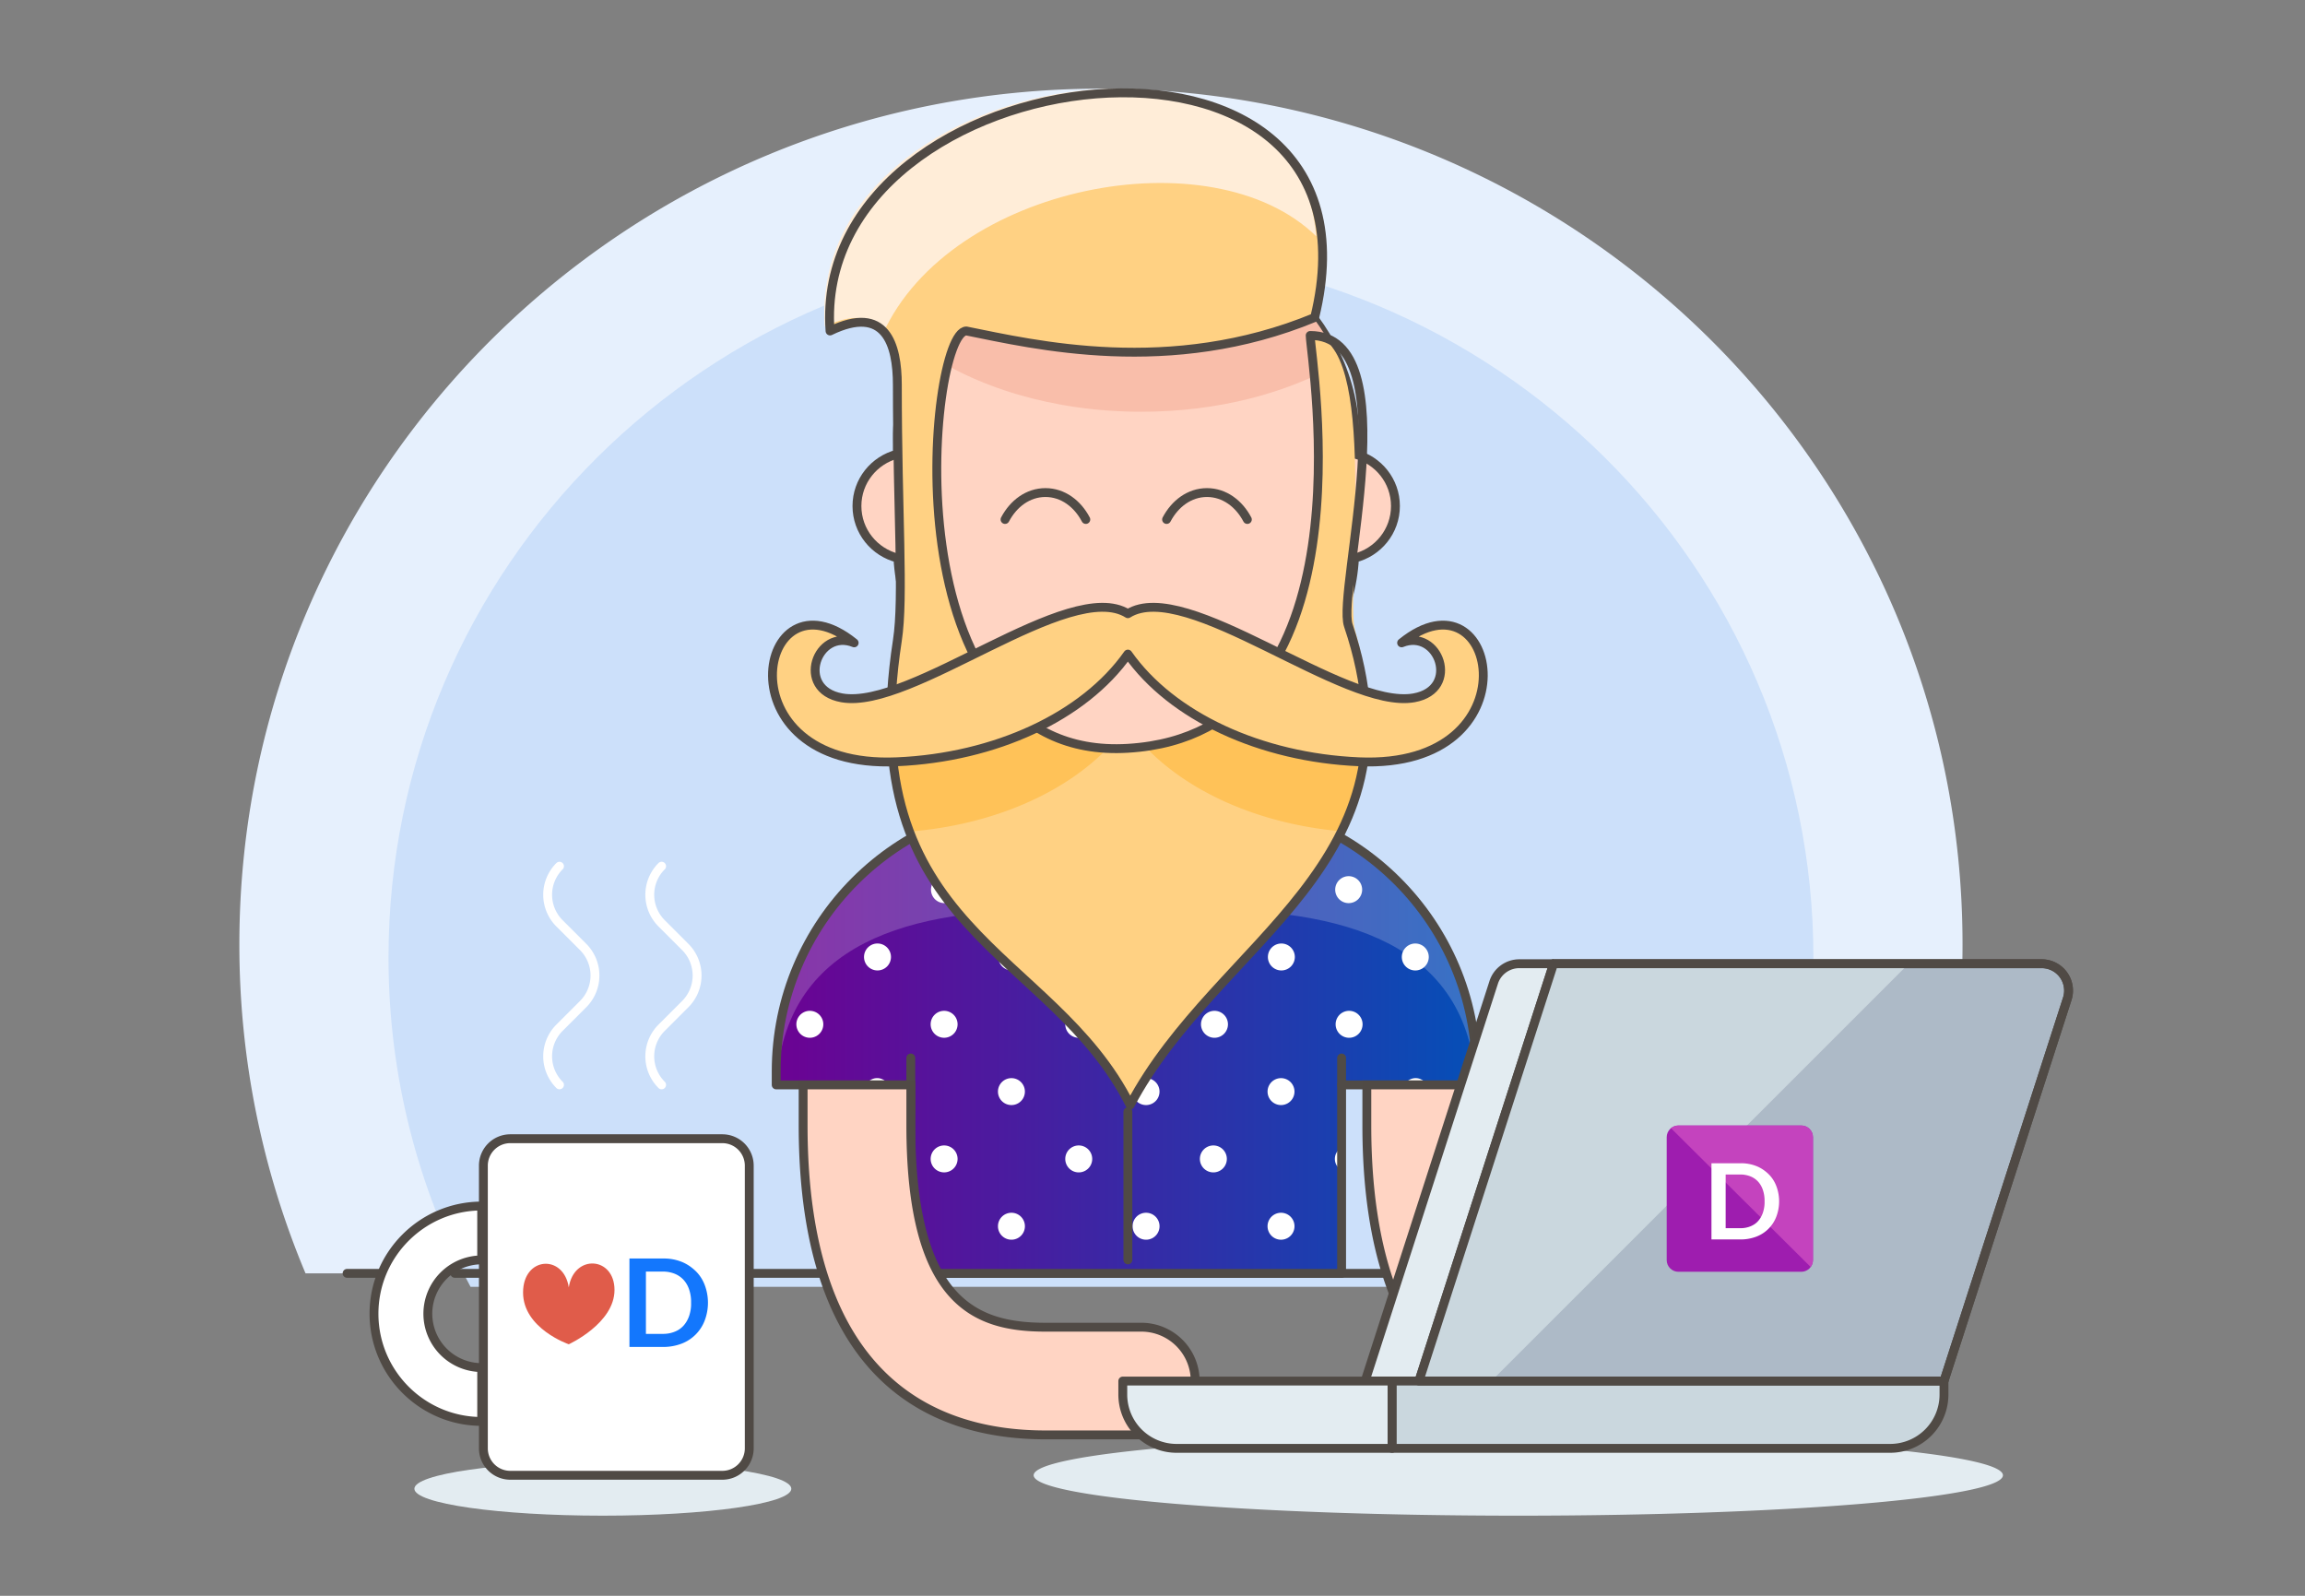 <?xml version="1.0" encoding="UTF-8"?>
<svg xmlns="http://www.w3.org/2000/svg" width="260" height="180" viewBox="0 0 260 180" fill="none">
  <rect x="0" y="0" width="260" height="180" fill="#808080" stroke="none"/>
  <path fill-rule="evenodd" clip-rule="evenodd" d="M213.911 143.63a95.645 95.645 0 007.459-37.119C221.37 53.208 177.862 10 124.185 10 70.512 10 27 53.208 27 106.511a95.6 95.6 0 007.462 37.119h179.449z" fill="#E6F0FD"></path>
  <path fill-rule="evenodd" clip-rule="evenodd" d="M195.299 145.148c5.882-11.094 9.25-23.71 9.25-37.119 0-44.076-35.979-79.807-80.363-79.807-44.383 0-80.363 35.731-80.363 79.807 0 13.409 3.365 26.025 9.251 37.119H195.3z" fill="#CCE0FA"></path>
  <path d="M45.223 143.63H39.15m170.073 0h-6.074m-151.852 0h145.778" stroke="#504B46" stroke-linecap="round"></path>
  <path fill-rule="evenodd" clip-rule="evenodd" d="M136.145 90.481h-18.222c-16.774 0-30.37 13.597-30.37 30.371v1.518h15.184v21.26h48.593v-21.26h15.185v-1.518c0-16.774-13.597-30.37-30.37-30.37z" fill="url(#paint0_linear_2090_81040)"></path>
  <path fill-rule="evenodd" clip-rule="evenodd" d="M136.145 90.481h-18.222c-16.774 0-30.37 13.597-30.37 30.371v1.518h15.184v21.26h48.593v-21.26h15.185v-1.518c0-16.774-13.597-30.37-30.37-30.37z" fill="url(#paint1_linear_2090_81040)"></path>
  <path fill-rule="evenodd" clip-rule="evenodd" d="M166.18 116.58c-.079-.568-.149-1.142-.259-1.701-.1.2-.167.419-.167.659 0 .404.167.768.426 1.042zm-6.498-10.154a1.52 1.52 0 100 3.039 1.52 1.52 0 000-3.039zm0 15.185c-.559 0-1.024.316-1.288.762h2.575c-.264-.446-.728-.762-1.287-.762zM142.978 92.76a1.519 1.519 0 003.037 0c0-.24-.067-.462-.167-.663a30.795 30.795 0 00-2.12-.62c-.44.268-.75.73-.75 1.282zm9.111 9.11a1.52 1.52 0 100-3.039 1.52 1.52 0 000 3.039zm-7.592 7.593a1.519 1.519 0 10-.001-3.037 1.519 1.519 0 00.001 3.037zm7.592 7.593a1.52 1.52 0 100-3.035 1.52 1.52 0 000 3.035zm-7.592 7.592a1.518 1.518 0 100-3.037 1.518 1.518 0 000 3.037zm6.074 6.074c0 .556.312 1.021.759 1.285v-2.569c-.447.264-.759.728-.759 1.284zm-6.074 6.074a1.52 1.52 0 10.001 3.04 1.52 1.52 0 00-.001-3.04zm-15.186-42.518a1.519 1.519 0 100-3.038 1.519 1.519 0 000 3.038zm7.593 7.592a1.52 1.52 0 100-3.039 1.52 1.52 0 000 3.039zm-7.593 7.593a1.519 1.519 0 100-3.038 1.519 1.519 0 000 3.038zm7.593 7.593a1.52 1.52 0 100-3.035 1.52 1.52 0 000 3.035zm-7.593 4.555a1.519 1.519 0 10.001 3.037 1.519 1.519 0 00-.001-3.037zm7.593 7.593a1.52 1.52 0 100 3.039 1.52 1.52 0 000-3.039zm-7.593 7.592a1.52 1.52 0 10.003 3.039 1.52 1.52 0 00-.003-3.039zm-15.185-42.518a1.52 1.52 0 000-3.037 1.519 1.519 0 000 3.037zm7.593 7.592a1.518 1.518 0 100-3.037 1.518 1.518 0 000 3.037zm-7.593 4.556a1.518 1.518 0 100 3.037 1.518 1.518 0 000-3.037zm7.593 7.593a1.52 1.52 0 100 3.039 1.52 1.52 0 000-3.039zm-7.593 7.592a1.519 1.519 0 10.001 3.037 1.519 1.519 0 00-.001-3.037zm7.593 7.593a1.52 1.52 0 100 3.039 1.52 1.52 0 000-3.039zm-7.593 7.592a1.52 1.52 0 10.003 3.039 1.52 1.52 0 00-.003-3.039zm-7.592-37.963a1.519 1.519 0 100 3.038 1.519 1.519 0 000-3.038zm-7.593 10.63a1.52 1.52 0 100-3.039 1.52 1.52 0 000 3.039zm7.593 4.556a1.519 1.519 0 100 3.037 1.519 1.519 0 000-3.037zm-7.593 7.592c-.559 0-1.023.316-1.288.762h2.576c-.264-.446-.73-.762-1.288-.762zm7.593 7.593a1.519 1.519 0 100 3.037 1.519 1.519 0 000-3.037zm-15.186-15.185a1.519 1.519 0 100 3.038 1.519 1.519 0 000-3.038z" fill="#fff"></path>
  <path fill-rule="evenodd" clip-rule="evenodd" d="M166.515 120.855c0-16.773-13.597-30.37-30.37-30.37h-18.222c-16.774 0-30.37 13.597-30.37 30.37v3.038c0-16.774 13.596-21.26 30.37-21.26h18.222c16.773 0 30.37 4.486 30.37 21.26v-3.038z" fill="#fff" fill-opacity=".2"></path>
  <path d="M102.737 119.337v24.296h48.593v-24.296" stroke="#504B46" stroke-linecap="round" stroke-linejoin="round"></path>
  <path d="M151.33 122.374v0h15.185v-1.519c0-16.773-13.597-30.37-30.37-30.37h-18.222c-16.774 0-30.37 13.597-30.37 30.37v1.519h15.184m0 3.037v-3.037" stroke="#504B46" stroke-linecap="round" stroke-linejoin="round"></path>
  <path d="M127.223 125.407v16.704" stroke="#504A45" stroke-linecap="round" stroke-linejoin="round"></path>
  <path fill-rule="evenodd" clip-rule="evenodd" d="M192.33 149.704h-10.821c-7.884 0-15.185-2.758-15.185-22.775v-4.556h-12.148v4.556c0 28.864 14.866 34.923 27.333 34.923h10.821a6.074 6.074 0 000-12.148z" fill="#FFD4C3"></path>
  <path clip-rule="evenodd" d="M192.33 149.704h-10.821c-7.884 0-15.185-2.758-15.185-22.775v-4.556h-12.148v4.556c0 28.864 14.866 34.923 27.333 34.923h10.821a6.074 6.074 0 000-12.148v0z" stroke="#504A45"></path>
  <path fill-rule="evenodd" clip-rule="evenodd" d="M136.145 93.202a9.106 9.106 0 01-4.058 7.58 9.107 9.107 0 01-10.107 0 9.105 9.105 0 01-4.057-7.58V79.857h18.222v13.345z" fill="#FFDFD1"></path>
  <path fill-rule="evenodd" clip-rule="evenodd" d="M117.923 90.16c.23.103.446.218.689.312 5.099 2.041 11.744 2.041 16.843 0 .243-.094.459-.21.69-.313V79.855h-18.222v10.304z" fill="#FFCAB3"></path>
  <path clip-rule="evenodd" d="M136.145 93.202a9.106 9.106 0 01-4.058 7.58 9.107 9.107 0 01-10.107 0 9.105 9.105 0 01-4.057-7.58V79.857h18.222v13.345z" stroke="#504B46" stroke-linecap="round" stroke-linejoin="round"></path>
  <path fill-rule="evenodd" clip-rule="evenodd" d="M157.404 57.078c0-2.828-1.941-5.181-4.556-5.859v-1.734c0-13.417-12.397-24.296-25.814-24.296-13.418 0-25.815 10.879-25.815 24.296v1.734c-2.615.678-4.556 3.031-4.556 5.859 0 2.851 1.971 5.226 4.623 5.88.692 12.797 12.776 22.972 25.748 22.972 12.971 0 25.055-10.175 25.748-22.973 2.651-.653 4.622-3.028 4.622-5.88z" fill="#FFD4C3"></path>
  <path clip-rule="evenodd" d="M157.404 57.078c0-2.828-1.941-5.181-4.556-5.859v-1.734c0-13.417-12.397-24.296-25.814-24.296-13.418 0-25.815 10.879-25.815 24.296v1.734c-2.615.678-4.556 3.031-4.556 5.859 0 2.851 1.971 5.226 4.623 5.88.692 12.797 12.776 22.972 25.748 22.972 12.971 0 25.055-10.175 25.748-22.973 2.651-.653 4.622-3.028 4.622-5.88v0z" stroke="#504A45"></path>
  <path d="M122.478 58.596c-.938-1.782-2.584-3.037-4.555-3.037-1.972 0-3.618 1.255-4.556 3.037m27.333 0c-.938-1.782-2.584-3.037-4.555-3.037-1.971 0-3.617 1.255-4.556 3.037" stroke="#504B46" stroke-linecap="round" stroke-linejoin="round"></path>
  <path fill-rule="evenodd" clip-rule="evenodd" d="M128.742 46.444c8.601 0 16.418-2.086 22.34-5.484-3.866-9.206-13.636-15.772-24.047-15.772-9.767 0-18.966 5.777-23.264 14.086 6.12 4.389 15.025 7.17 24.971 7.17z" fill="#F9BEAA"></path>
  <path fill-rule="evenodd" clip-rule="evenodd" d="M147.787 37.84c.091 3.048 7.386 44.88-20.564 46.566-27.324 1.652-22.526-47.074-18.222-47.074 7.592 1.519 22.957 5.236 39.293-1.518 9.299-37.963-56.89-29.788-54.667 1.518 6.263-3.037 7.593 1.519 7.593 6.074 0 14.517.759 23.917 0 28.852-5.078 32.991 17.399 34.674 26.258 52.389 9.87-18.726 33.031-26.717 25.371-53.528-1.139-3.984 2.846-33.28-5.062-33.28z" fill="#FFD183"></path>
  <path fill-rule="evenodd" clip-rule="evenodd" d="M153.197 85.624c-.103-.003-.203-.021-.306-.027.315.115.634.24.941.34.018-.1.027-.207.046-.307-.231-.006-.444.003-.681-.006zm-52.548.003c.009.076.022.146.031.219.224-.076.458-.164.686-.25-.1.007-.2.025-.304.028-.142.006-.273 0-.413.003z" fill="#FFC258"></path>
  <path fill-rule="evenodd" clip-rule="evenodd" d="M125.21 84.114c-3.25-.094-6.008-.942-8.328-2.36-4.534 2.196-9.87 3.56-15.513 3.842-.231.085-.465.173-.69.252.353 2.98 1.024 5.603 1.941 7.948 9.208-.73 17.521-4.282 22.59-9.682zm27.682 1.483c-5.953-.301-11.547-1.813-16.23-4.228-2.187 1.273-4.759 2.16-7.775 2.545 4.96 5.41 13.129 9.008 22.243 9.837 1.239-2.414 2.184-4.99 2.7-7.814-.303-.1-.625-.225-.938-.34z" fill="#FFC258"></path>
  <path fill-rule="evenodd" clip-rule="evenodd" d="M99.592 37.643c7.568-16.74 37.106-22.513 48.89-10.979C146.207-1.055 90.997 8.2 93.028 36.844c3.569-1.728 5.531-.993 6.564.8z" fill="#FFEDD8"></path>
  <path clip-rule="evenodd" d="M147.787 37.84c.091 3.048 7.386 44.88-20.564 46.566-27.324 1.652-22.526-47.074-18.222-47.074 7.592 1.519 22.957 5.236 39.293-1.518 9.299-37.963-56.89-29.788-54.667 1.518 6.263-3.037 7.593 1.519 7.593 6.074 0 14.517.759 23.917 0 28.852-5.078 32.991 17.399 34.674 26.258 52.389 9.87-18.726 33.723-27.142 24.612-54.096-1.327-3.927 6.833-32.712-4.303-32.712v0z" stroke="#504A45" stroke-linecap="round" stroke-linejoin="round"></path>
  <path fill-rule="evenodd" clip-rule="evenodd" d="M158.1 72.512c4.176-1.707 6.706 5.251 1.391 6.202-7.887 1.41-25.69-13.624-32.268-9.49-6.576-4.134-24.379 10.9-32.269 9.49-5.315-.95-2.782-7.909 1.394-6.202-10.885-8.795-15.285 14.283 4.808 13.415 11.112-.48 21.131-5.127 26.067-12.148 4.935 7.021 14.957 11.668 26.069 12.148 20.093.868 15.69-22.21 4.808-13.415z" fill="#FFD183"></path>
  <path clip-rule="evenodd" d="M158.1 72.512c4.176-1.707 6.706 5.251 1.391 6.202-7.887 1.41-25.69-13.624-32.268-9.49-6.576-4.134-24.379 10.9-32.269 9.49-5.315-.95-2.782-7.909 1.394-6.202-10.885-8.795-15.285 14.283 4.808 13.415 11.112-.48 21.131-5.127 26.067-12.148 4.935 7.021 14.957 11.668 26.069 12.148 20.093.868 15.69-22.21 4.808-13.415v0z" stroke="#504A45" stroke-linecap="round" stroke-linejoin="round"></path>
  <path fill-rule="evenodd" clip-rule="evenodd" d="M134.816 155.778a6.072 6.072 0 00-6.074-6.074h-10.818c-7.887 0-15.185-2.758-15.185-22.775v-4.556H90.591v4.556c0 28.864 14.863 34.923 27.333 34.923h10.818a6.074 6.074 0 006.074-6.074z" fill="#FFD4C3"></path>
  <path clip-rule="evenodd" d="M134.816 155.778a6.072 6.072 0 00-6.074-6.074h-10.818c-7.887 0-15.185-2.758-15.185-22.775v-4.556H90.591v4.556c0 28.864 14.863 34.923 27.333 34.923h10.818a6.074 6.074 0 006.074-6.074v0z" stroke="#504A45"></path>
  <path fill-rule="evenodd" clip-rule="evenodd" d="M225.927 166.407c0 2.515-24.475 4.556-54.667 4.556-30.191 0-54.666-2.041-54.666-4.556 0-2.514 24.475-4.555 54.666-4.555 30.192 0 54.667 2.041 54.667 4.555zm-65.871-10.629h-6.074l14.505-44.97a3.04 3.04 0 012.891-2.104h3.863" fill="#E3ECF1"></path>
  <path d="M160.056 155.778h-6.074l14.505-44.97a3.04 3.04 0 012.891-2.104h3.863" stroke="#504A45" stroke-linejoin="round"></path>
  <path fill-rule="evenodd" clip-rule="evenodd" d="M219.278 155.778h-59.222l15.185-47.074h55.053a3.033 3.033 0 012.888 3.969l-13.904 43.105z" fill="#ADBAC7"></path>
  <path clip-rule="evenodd" d="M219.278 155.778h-59.222l15.185-47.074h55.053a3.033 3.033 0 012.888 3.969l-13.904 43.105v0z" stroke="#504A45" stroke-linejoin="round"></path>
  <path fill-rule="evenodd" clip-rule="evenodd" d="M215.298 108.704h-40.056l-15.185 47.074h8.166l47.075-47.074zm3.98 47.074h-62.259v7.592h56.185a6.072 6.072 0 006.074-6.074v-1.518z" fill="#CAD7DE"></path>
  <path clip-rule="evenodd" d="M219.278 155.778h-62.259v7.592h56.185a6.072 6.072 0 006.074-6.074v-1.518 0z" stroke="#504A45" stroke-linejoin="round"></path>
  <path fill-rule="evenodd" clip-rule="evenodd" d="M157.019 155.778h-30.37v1.518a6.072 6.072 0 006.074 6.074h24.296v-7.592z" fill="#E3ECF1"></path>
  <path clip-rule="evenodd" d="M157.019 155.778h-30.37v1.518a6.072 6.072 0 006.074 6.074h24.296v-7.592 0zm62.259 0h-59.222l15.185-47.074h55.053a3.033 3.033 0 012.888 3.969l-13.904 43.105v0z" stroke="#504A45" stroke-linejoin="round"></path>
  <path d="M63.109 97.706a4.553 4.553 0 000 6.441l2.67 2.67a4.558 4.558 0 010 6.441l-2.67 2.67a4.553 4.553 0 000 6.441m11.519-24.663a4.553 4.553 0 000 6.441l2.67 2.67a4.558 4.558 0 010 6.441l-2.67 2.67a4.553 4.553 0 000 6.441" stroke="#fff" stroke-linecap="round" stroke-linejoin="round"></path>
  <path fill-rule="evenodd" clip-rule="evenodd" d="M89.26 167.926c0 1.676-9.518 3.037-21.259 3.037s-21.259-1.361-21.259-3.037 9.518-3.037 21.26-3.037c11.74 0 21.258 1.361 21.258 3.037z" fill="#E3ECF1"></path>
  <path fill-rule="evenodd" clip-rule="evenodd" d="M54.334 160.333c-6.7 0-12.148-5.448-12.148-12.148 0-6.7 5.449-12.148 12.148-12.148v6.074a6.08 6.08 0 00-6.074 6.074 6.08 6.08 0 006.075 6.074v6.074z" fill="#fff"></path>
  <path clip-rule="evenodd" d="M54.334 160.333c-6.7 0-12.148-5.448-12.148-12.148 0-6.7 5.449-12.148 12.148-12.148v6.074a6.08 6.08 0 00-6.074 6.074 6.08 6.08 0 006.075 6.074v6.074z" stroke="#504A45" stroke-linejoin="round"></path>
  <path fill-rule="evenodd" clip-rule="evenodd" d="M84.515 163.37a3.038 3.038 0 01-3.037 3.037H57.561a3.038 3.038 0 01-3.037-3.037v-31.889a3.038 3.038 0 013.037-3.037h23.917a3.038 3.038 0 013.037 3.037v31.889z" fill="#fff"></path>
  <path clip-rule="evenodd" d="M84.515 163.37a3.038 3.038 0 01-3.037 3.037H57.561a3.038 3.038 0 01-3.037-3.037v-31.889a3.038 3.038 0 013.037-3.037h23.917a3.038 3.038 0 013.037 3.037v31.889z" stroke="#504A45" stroke-linejoin="round"></path>
  <path fill-rule="evenodd" clip-rule="evenodd" d="M64.158 151.63s5.157-2.351 5.157-6.126c0-3.781-4.574-4.073-5.157-.292-.583-3.781-5.157-3.489-5.157.58 0 4.07 5.157 5.838 5.157 5.838z" fill="#E05C4A"></path>
  <path fill-rule="evenodd" clip-rule="evenodd" d="M78.45 143.353c.46.441.804.977 1.034 1.571a5.651 5.651 0 010 4.04 4.51 4.51 0 01-2.623 2.604 5.807 5.807 0 01-2.068.364H71v-9.976h3.792a5.397 5.397 0 012.068.363c.593.23 1.13.594 1.589 1.034zm-1.34 6.166c.287-.325.498-.708.632-1.11.153-.479.23-.977.21-1.456a4.298 4.298 0 00-.21-1.474 3.055 3.055 0 00-.632-1.111 2.744 2.744 0 00-.996-.689 3.524 3.524 0 00-1.321-.249h-1.934v7.028h1.934c.46 0 .9-.077 1.32-.249a2.59 2.59 0 00.997-.69z" fill="#1377FD"></path>
  <path d="M189.321 126.954h13.86c.726 0 1.32.594 1.32 1.32v13.86c0 .726-.594 1.32-1.32 1.32h-13.86c-.726 0-1.32-.594-1.32-1.32v-13.86c0-.726.594-1.32 1.32-1.32z" fill="#9E1DAF"></path>
  <path d="M203.181 126.954h-13.86c-.313 0-.61.115-.841.297l15.757 15.658c.165-.214.264-.495.264-.775v-13.86c0-.726-.594-1.32-1.32-1.32z" fill="#C443BE"></path>
  <path fill-rule="evenodd" clip-rule="evenodd" d="M199.469 132.415c.396.38.693.842.891 1.353a4.871 4.871 0 010 3.482 3.888 3.888 0 01-2.261 2.244 5.014 5.014 0 01-1.782.313h-3.267v-8.596h3.267a4.665 4.665 0 011.782.313c.512.198.974.512 1.37.891zm-1.155 5.313c.247-.28.429-.61.544-.957.132-.412.198-.841.182-1.254a3.712 3.712 0 00-.182-1.27 2.622 2.622 0 00-.544-.957 2.368 2.368 0 00-.858-.594 3.022 3.022 0 00-1.139-.215h-1.666v6.056h1.666c.396 0 .776-.066 1.139-.215.33-.132.627-.33.858-.594z" fill="#fff"></path>
  <defs>
    <linearGradient id="paint0_linear_2090_81040" x1="87.552" y1="116.139" x2="166.515" y2="116.139" gradientUnits="userSpaceOnUse">
      <stop stop-color="#013273"></stop>
      <stop offset="1" stop-color="#6C0293"></stop>
    </linearGradient>
    <linearGradient id="paint1_linear_2090_81040" x1="166.515" y1="117.056" x2="87.552" y2="117.056" gradientUnits="userSpaceOnUse">
      <stop stop-color="#054FB7"></stop>
      <stop offset="1" stop-color="#6C0293"></stop>
    </linearGradient>
  </defs>
</svg>
